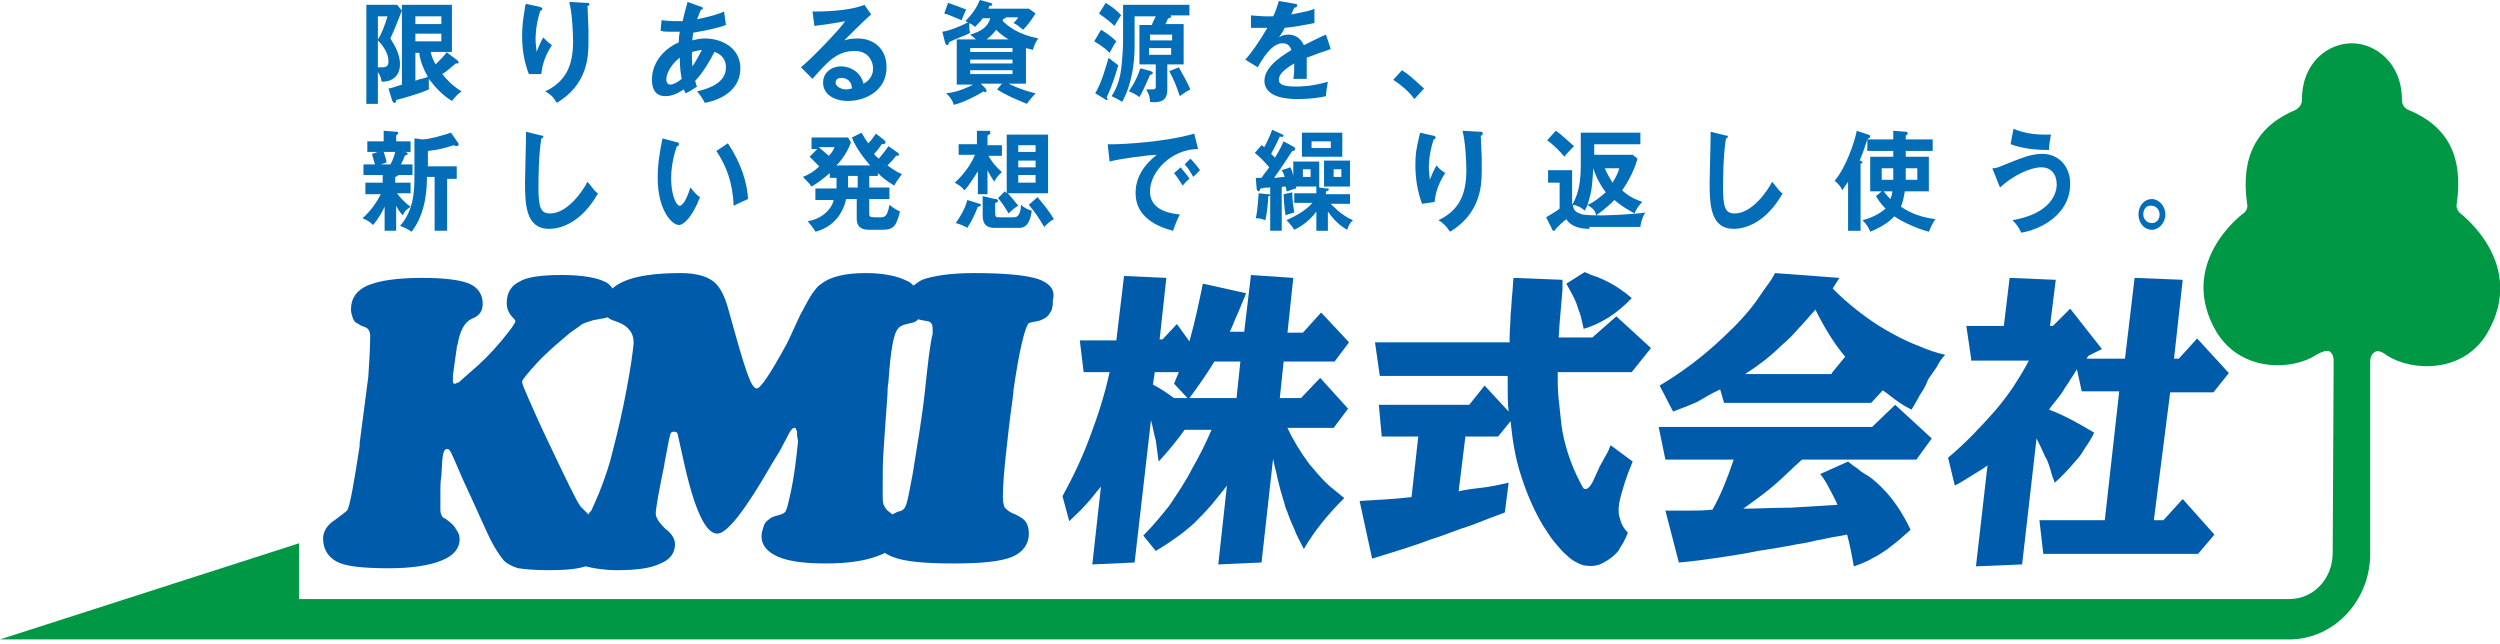 <svg enable-background="new 0 0 260 67" height="67" viewBox="0 0 260 67" width="260" xmlns="http://www.w3.org/2000/svg"><path d="m116.1 35.4.8-6.7 4.4.2-.7 6.4h.3l1.5-1.6 1.3 1.8c.6-2.1 1-4.1 1.4-6l4.5 1-.5 1.2c-.2.5-.4 1-.6 1.4-.2.5-.4 1-.6 1.4h1.5l.7-5.9 4.4.3-.6 5.7h1.6l1.9-2.1 2.9 3.1-1.5 2h-5.3l-.4 3.8h2.2l2-2.1 2.9 3.2-1.5 2h-4.8c.6 1.3 1.4 2.6 2.3 3.8.5.6 1.1 1.3 1.7 1.9.5.5 1.2 1 1.9 1.6-1.7 1.7-3.1 3.4-4.2 5.3-.4-.8-.8-1.5-1-2.1-.4-.8-.6-1.5-.9-2.2-.2-.8-.5-1.6-.7-2.5-.1-.4-.2-.8-.3-1.3-.1-.3-.2-.8-.3-1.3l-1.2 10.8-4.5.2.9-8.2c-.6.8-1.2 1.5-1.6 2-.6.7-1.2 1.3-1.8 1.9-1.2 1.1-2.5 2-4 2.9l-1.3-1.6c1-1 1.9-2.1 2.7-3.1.8-1.2 1.7-2.5 2.4-3.9.7-1.2 1.4-2.6 2-4h-2.8c-.7 1-1.6 2.1-2.7 3.3-.1-.8-.2-1.5-.3-2.2-.2-.7-.3-1.4-.5-2.1l-1.7 14.8-4.4.2.9-8.1c-.6.7-1.1 1.4-1.5 1.8-.6.7-1.3 1.3-1.8 1.8l-.7-2.6c1.1-2 2.1-4.1 2.9-6.3.8-2.1 1.5-4.3 2-6.6h-2.7l-.4-3.3zm7.4 6-1.4-1.5.5-1.2h-2.5l-.2 1.3c.8.4 1.5.9 2.2 1.4zm5.1 0 .4-3.8h-2.7c-.8 1.3-1.7 2.6-2.6 3.8z" fill="#005bab"/><path d="m157 35.1c0-.8.1-1.5.1-2.4.1-.7.1-1.6.2-2.4l.1-1.4 5.1.2v1l-.3 3.5-.1 1.5h3.5l2.5-2.2 3.6 3.3-2 2.5h-7.7c0 1 0 1.9.1 2.8.1 1 .2 1.9.3 2.8.3 2 .9 3.7 1.6 5.2 0 .1.1.1.1.2.3.6.5 1 .6 1.1.3.2.6-.1.9-.6l.6-1.3c.1-.3.3-.6.4-.8.2-.4.4-.7.5-.9.2-.3.3-.7.4-.9l2.3 1.7c-.6 1.4-1.1 2.9-1.4 4.3-.1.6-.1 1.2.1 1.7.1.5.4 1 .8 1.4-.3.8-.7 1.4-1 1.9-.5.6-1.1 1-1.7 1.3s-1.2.3-1.9.2c-.6-.2-1.2-.5-1.7-1-.5-.4-.9-.9-1.4-1.5-.4-.5-.7-1-1.1-1.6-.9-1.5-1.7-3.3-2.3-5.2-.6-1.8-.9-3.7-1.1-5.7l-1.3 1.6h-3.4l-.7 5.7c.8-.2 1.7-.3 2.6-.4.8-.1 1.7-.3 2.6-.5l-.4 3.1-1.6.6c-1 .4-2 .8-3 1.1-1.1.4-2.1.8-3.1 1.1-2.1.8-4.2 1.4-6.1 2l-1.3-6c1.8-.1 3.6-.2 5.4-.4l.7-6.3h-3.8l-.3-3.3h9.4l1.6-2 2.5 2.7c-.1-.8-.1-1.8-.1-2.8v-.9h-13.3l-.5-3.5h14zm7.8-6.8c.5.2.9.4 1.3.5.5.2.9.4 1.3.6.9.5 1.6 1 2.3 1.6-1.6 1.7-3.3 2.7-5 3.2-.1-.5-.2-.9-.3-1.3s-.3-.8-.4-1.2c-.2-.6-.6-1.3-1.1-2.2z" fill="#005bab"/><path d="m194.7 44.4 2.4-2.3 3.8 3.5-1.6 2.2h-11.9c-1 .9-1.9 1.8-2.7 2.5-.9.8-2 1.6-3.4 2.6 1.6 0 3.2-.1 4.9-.1 1.6-.1 3.2-.2 4.9-.3-.3-.7-.6-1.2-.8-1.6-.3-.6-.6-1.1-1-1.6l2.9-1.3.5.4c.3.2.6.4.8.6.3.2.6.4.8.5.6.4 1.1.9 1.5 1.3 1.1 1.1 2.1 2.6 2.9 4.3-.6.5-1.1 1-1.5 1.3-.5.4-1 .8-1.5 1.1-.4.3-.9.5-1.4.8-.4.2-.9.4-1.5.6-.2-1.1-.4-2.2-.7-3.3l-1.1.2c-.7.1-1.4.3-2.1.4-.7.2-1.4.3-2 .4-1.5.3-2.8.5-4.1.7-1.4.3-2.8.5-4.1.7-1.4.2-2.8.4-4.1.5l-1.4-5.4h2.5c.8 0 1.6 0 2.4-.1.9-1.6 1.6-3.4 2.2-5.2h-7.1l-.7-3.4zm-3.4-15.5-.7 1.1.6.6c1.7 1.6 3.7 3.1 5.8 4.2.9.5 1.8.9 2.6 1.2.9.4 1.8.7 2.7.9-.3.3-.6.7-.9 1.3-.2.3-.5.7-.9 1.3 0 .1-.1.2-.1.3-.1.1-.1.3-.2.4-.3.6-.6.9-.7 1.2-.3.5-.5.9-.7 1.2-.6-.3-1.1-.6-1.5-.9-.6-.4-1-.8-1.5-1.1l-1.2 1.3h-15.3l-.4-1.4c-.9.4-1.7.9-2.4 1.3-.9.4-1.7.7-2.5 1l-1.4-2.7c2.2-1.3 4.5-3 6.6-5 1.5-1.4 2.7-2.7 3.6-4 .4-.6.7-1 .9-1.3.4-.5.7-1 .9-1.4zm-.8 9.9 1.4-1.7c-1.1-1.3-2.1-2.9-3.1-4.9-.7.8-1.3 1.5-1.7 1.9-.6.7-1.2 1.3-1.8 1.8-1.1 1.1-2.4 2.1-3.8 3h9z" fill="#005bab"/><path d="m205 37.3-.5-3.4h3.9l.6-5 4.8.2-.6 4.8h.3l1.8-1.8 3.3 4.2-1.4.7-.2.3h4l1-8.4 5 .2-.9 8.2h.5l1.9-2.1 3.3 3.6-1.6 2h-4.5l-1.7 13.3h1l2-2.2 3.3 3.7-1.7 2h-16.1l-.4-3.5h6.8l1.5-13.4h-3.9l-.5-2.3c-.3.5-.5.8-.7 1.1-.2.4-.5.7-.7 1.1-.5.8-1.1 1.4-1.5 2 1.6.6 3.2 1.5 4.7 2.4-.3.6-.6 1.1-.9 1.5-.3.5-.6 1-1 1.4-.6.7-1.3 1.5-2.2 2.3l-.3-.8c-.1-.4-.2-.7-.3-1s-.2-.6-.4-.9c-.3-.7-.6-1.3-.9-1.9l-1.5 13.1-4.8.2 1.2-10.5c-.5.4-1.1.7-1.7 1.1-.5.3-1.1.7-1.7 1l-.7-2.9c1.8-1.5 3.4-3.2 4.9-4.9.6-.7 1.3-1.6 1.9-2.5.5-.8 1.1-1.7 1.6-2.7h-6z" fill="#005bab"/><path d="m64.6 33.8c-.1-.1-.4-.1-.7-.3-.3-.1-.6-.3-.8-.4-.1.1-.2.1-.4.1-.1 0-.5.1-1.1.2s-1.1.3-1.4.6l-1 .7c-1.3 1-2.5 2.1-3.5 3.2s-1.5 1.7-1.5 1.9.2.7.6 1.6 1 2.3 1.9 4.2c1.2 2.5 2 4.2 2.5 5.2.5.9.9 1.6 1.1 2 .2.2.4.5.8.8.1-.1.3-.2.3-.4.3-.7.7-1.5 1.1-2.6s.8-2.3 1.1-3.5c.6-2.3 1.1-4.6 1.5-6.7s.6-3.6.6-4.5c0-.5-.1-.9-.3-1.2-.1-.4-.4-.7-.8-.9z" fill="none"/><path d="m96.1 33.3c-.3 0-.6-.1-.9-.2-.1.1-.3.2-.4.3 0 0-.3.1-.8.2s-.8.3-1 .6c-.4.6-.7 2.4-.9 5.4 0 .6-.1 1-.1 1.3-.2 2.5-.3 4.3-.4 5.7-.1 1.3-.1 2.6-.1 3.7v1.1c0 .4 0 .8.1 1s.2.4.4.6c.1.1.3.2.5.4l.6-.3c.2-.1.4-.2.5-.2.2-.1.3-.3.4-.7s.3-1.4.6-2.9c.6-3.1 1-6.1 1.3-8.8s.5-4.7.5-6c0-.5 0-.9-.1-1 .2-.1 0-.2-.2-.2z" fill="none"/><path d="m107.9 29c-1.3-.4-3.5-.6-6.6-.6-2.5 0-4.3.3-5.4.7-.4.2-.6.4-.9.6-.2-.2-.4-.4-.7-.5-1-.5-2.4-.8-4.3-.8-1.1 0-2 .1-2.8.3s-1.4.5-1.9.9c-.3.2-.5.5-.8.9s-.7 1.2-1.3 2.3l-1.2 2.6-.2.4c-1.7 3.1-2.7 4.6-3.1 4.6-.2 0-.5-.3-.8-1.1-.3-.7-.8-2.3-1.5-4.8l-.7-2.5c-.4-1.4-.9-2.3-1.6-2.8s-1.8-.8-3.3-.8c-2.7 0-4.7.3-6 .9-.4.2-.8.4-1.1.7-.2-.3-.5-.6-.8-.7-.8-.4-2.3-.7-4.4-.7-2.2 0-3.7.2-4.5.7-.8.4-1.3 1.1-1.3 2.2 0 .6.2 1.1.7 1.6.1.1.2.2.2.3 0 .2-.5.9-1.5 2.1s-2.1 2.3-3.3 3.3l-.9.8c-.1.1-.2.2-.3.2s-.2.1-.2.1c-.1 0-.2 0-.2 0s-.1-.1-.1-.2 0-.3 0-.6.1-.5.1-.8l.3-2.1c0-.1 0-.2.1-.4.2-1.3.7-2.3 1.4-2.6 0 0 .1-.1.2-.1.7-.3 1-.8 1-1.5 0-1-.5-1.7-1.4-2.1-1-.4-2.6-.6-4.9-.6-2.7 0-4.5.3-5.7.8-1.1.5-1.7 1.3-1.7 2.5 0 .3.1.6.2.9s.3.5.6.6c.1.1.3.2.6.3.4.1.6.5.6.9 0 1.3-.1 2.7-.2 4.3-.2 1.6-.5 3.9-.9 6.9v.3c-.6 3.9-1 6.2-1.3 6.7-.1.1-.5.4-1.3 1-.8.5-1.2 1.2-1.2 1.9 0 1.1.5 1.9 1.4 2.4s2.7.7 5.5.7c2.3 0 4.2-.3 5.4-.8 1.3-.5 1.9-1.3 1.9-2.2 0-.4-.1-.7-.4-1.1-.2-.4-.6-.7-1-1 0 0-.1-.1-.2-.1-.2-.1-.4-.4-.4-.9 0-.8 0-1.4 0-1.9s0-1 .1-1.6l.1-1.7c.1-.8.2-1.1.5-1.1.1 0 .2 0 .3.2.1.1.2.4.4.8l1 2.3c1.4 3 2.3 5.1 2.8 6.1s1 1.7 1.4 2.2c.3.3.8.6 1.5.8.7.1 1.7.2 3.1.2 1.7 0 3-.1 3.9-.4.8.2 1.9.4 3.3.4 2 0 3.5-.2 4.5-.7 1-.4 1.5-1.1 1.5-2 0-.5-.3-1.1-1-1.6-.6-.6-1-1.1-1-1.6s.3-2.2.9-5.1v-.1l.5-2.6c.1-.3.1-.5.2-.6s.2-.1.3-.1.2 0 .3.1.1.3.2.7l.4 1.8c.6 2.8 1.2 4.8 1.8 6.1s1.2 1.9 1.8 1.9c1 0 2.9-2.4 5.7-7.3l.8-1.3 1-1.9c.1-.2.2-.3.3-.4s.2-.1.2-.1c.1 0 .2 0 .2.2.1.1.1.2.1.4v.2l.1.6c-.2 1.9-.4 3.6-.7 5s-.5 2.3-.7 2.4c-.1.1-.3.2-.7.3s-.7.2-.9.4c-.3.2-.5.4-.6.8-.1.3-.2.6-.2 1 0 .9.6 1.6 1.7 2.1 1.2.5 2.8.7 5 .7 2.4 0 4.3-.3 5.7-.9.2-.1.3-.1.4-.2.2.1.5.3.8.4 1.2.5 3.3.7 6.4.7 2.9 0 4.9-.2 6.1-.7 1.1-.5 1.7-1.3 1.7-2.4 0-.5-.1-.9-.3-1.2s-.5-.5-1.1-.8c-.6-.2-.9-.5-1.1-.7-.1-.2-.2-.6-.2-1.1 0-1 .1-2.5.3-4.3s.4-3.8.7-5.8c0-.2.1-.6.1-1 .6-4.2 1.2-6.6 1.6-7 0 0 .3-.1.9-.2.5-.1 1-.4 1.2-.7.1-.2.3-.4.3-.6.1-.3.1-.5.1-.9.3-1.1-.4-1.8-1.6-2.2zm-42.7 11.3c-.4 2.2-.9 4.4-1.5 6.7-.3 1.3-.7 2.4-1.1 3.5s-.8 1.9-1.1 2.6c-.1.1-.2.2-.3.4-.3-.3-.6-.6-.8-.8-.3-.4-.6-1-1.1-2s-1.3-2.7-2.5-5.2c-.9-1.9-1.5-3.3-1.9-4.2s-.6-1.4-.6-1.6.5-.8 1.5-1.9 2.2-2.1 3.5-3.2l1-.7c.3-.3.8-.4 1.4-.6.6-.1 1-.2 1.1-.2s.3-.1.4-.1c.2.2.5.3.8.4s.5.2.7.3c.4.2.7.5.9.8s.3.7.3 1.2c-.1 1-.3 2.5-.7 4.6zm31 .3c-.3 2.8-.8 5.7-1.3 8.8-.3 1.6-.5 2.6-.6 2.9-.1.4-.3.7-.4.7-.1.1-.3.2-.5.2-.2.1-.4.2-.6.3-.2-.2-.4-.3-.5-.4-.2-.2-.3-.4-.4-.6-.1-.3-.1-.6-.1-1v-1.1c0-1.2 0-2.4.1-3.7s.2-3.2.4-5.7c0-.3 0-.7.1-1.3.2-3 .5-4.8.9-5.4.2-.3.5-.5 1-.6s.8-.2.8-.2c.2-.1.3-.2.4-.3.2.1.5.1.9.2.2 0 .4.1.5.3.1.1.1.5.1 1-.3 1.2-.5 3.1-.8 5.9z" fill="#005bab"/><path d="m255.9 22.2c-.3-.2-.5-.7-.4-1 .7-4.9-.9-8.1-5.1-9.8-.4-.2-.6-.6-.6-1 0-4-2.9-5.9-5.2-5.9-2.4 0-5.2 1.9-5.2 5.9 0 .5-.3.8-.6 1-4.1 1.7-5.8 4.9-5.1 9.8.1.4-.1.8-.4 1s-6.9 5.3-2.8 12.3c2.6 4.3 8 4 10.4 2.4.9-.5 1.1-.4 1.3-.4.2.1.5.4.5 1l-.1 20c0 2.7-2 4.8-4.5 4.8h-207v-5.8l-31.1 10h238.1c4.6 0 8.4-4 8.4-8.9v-20c0-.6.3-.9.5-1s.5-.2 1.3.4c2.5 1.6 7.9 1.9 10.4-2.4 4.1-7.1-2.6-12.2-2.8-12.4z" fill="#009844"/><g fill="#036eb7"><path d="m41.8 1.1c-.5 1.2-.6 1.6-1.2 2.9.3.5 1 1.5 1 2.7 0 .9-.5 1.8-1.9 1.8-.1-.5-.2-.7-.4-1v3.3h-1.2v-10.3h3.2zm-2.5.6v2.4c.4-.6.7-1.4 1-2.4zm0 5.3h.5c.5 0 .6-.3.6-.6 0-.2 0-1.1-1.1-2.2zm8.3-.7s.1.2.1.2c0 .1-.1.1-.1.1-.1 0-.1 0-.2 0-.5.4-.9.8-1.4 1.1.4.5 1 1.2 2 1.8-.4.3-.6.5-1 1-1-.6-1.8-1.5-2.4-2.3v.4.7c-1.1.5-3 1-3.4 1.1 0 .1 0 .3-.2.3-.1 0-.1-.1-.2-.2l-.4-1.3c.3 0 .7-.2 1.4-.4v-8.3h5.2v4.9h-.6zm-1.7-3.8v-.8h-2.7v.8zm-2.7 1v.8h2.7v-.8zm0 4.9c.4-.2.8-.2 1.3-.4-.4-.7-.8-1.6-.9-2.5h-.4zm1.6-3c.1.6.4 1.1.5 1.3.4-.4.8-.8 1.2-1.3z"/><path d="m56.1.7c.2.1.3.1.3.2 0 .2-.1.2-.2.2-.5 1.5-.5 2.7-.5 3 0 .6.1.9.1 1.3.2-.5.4-1 .7-1.5.4.4.5.5.9.8-.6.9-1 1.9-1.1 3h-1.3c-.5-1.3-.7-2.6-.7-4 0-1 .1-1.7.3-2.9 0-.3.1-.3.1-.4zm4.9-.4c.2 0 .3 0 .3.2 0 .1-.1.1-.2.1 0 .4.1 2 .1 2.4s0 .8 0 1.4c0 1.5-.1 4.4-3.3 6.3-.4-.7-.7-.9-1.2-1.2 2.1-1 2.9-2.6 2.9-5.2 0-.9-.1-3-.4-4.1z"/><path d="m68.8 2.1c.2 0 .6.1 1.5.1h.7c.2-1 .4-1.5.5-2l1.4.5c.1 0 .2.1.2.2s-.1.1-.2.1c-.1.2-.2.5-.4 1 1.5-.3 2.4-.6 2.8-.8l.2 1.4c-.5.2-1.6.5-3.4.8 0 .1-.1.6-.1.8.4-.1.8-.2 1.3-.2 1.8 0 3.7 1 3.7 3.1 0 2-1.6 3.2-3.7 3.6-.1-.2-.3-.6-.8-1.2 1.3-.3 3-.9 3-2.5 0-.2 0-1.2-1.2-1.6-.4.8-1.2 2.2-2 3 .1.3.1.5.2.6-.3.2-.9.6-1.2.7-.1-.2-.1-.2-.2-.4-.3.2-1 .7-1.9.7-1.2 0-1.4-1-1.4-1.7 0-1.6 1-3.1 2.8-3.9 0-.3 0-.6.1-1.1-.2 0-.8 0-.9 0-.5 0-.8 0-1.1-.1zm1.9 3.9c-.3.2-1.4 1.2-1.4 2.3 0 .2.1.5.4.5.5 0 1.2-.6 1.2-.6-.1-.5-.2-1.1-.2-2.2zm1.3.9c.4-.5.7-1.2 1-1.7-.2 0-.6.1-1 .2-.1.4 0 .9 0 1.5z"/><path d="m90.6 1.5c-.6.5-2.4 2.3-2.8 2.7.3-.1.7-.2 1.4-.2 1.6 0 3 1 3 3 0 2.5-2.3 3.5-4 3.5-1.6 0-2.6-.8-2.6-1.9 0-1 .8-1.7 1.9-1.7.8 0 2 .5 2.3 1.8 1-.5 1-1.4 1-1.6 0-.6-.4-1.8-1.9-1.8-1.9 0-2.9 1.2-4.4 2.9l-1.2-1.2c1.1-.9 4-3.9 4.6-4.8-.9.2-2.5.4-3.2.5l-.2-1.5c.8 0 3.7 0 5.4-.7zm-3.1 6.6c-.4 0-.6.2-.6.5 0 .4.6.7 1.1.7.3 0 .5-.1.6-.1 0-.7-.5-1.1-1.1-1.1z"/><path d="m106.6 8.7h-1.7c1.2.6 2.3.9 2.8 1-.2.2-.7.8-.9 1.1-1.2-.5-2-.8-3.1-1.5l.5-.6h-2.2l.5.5c0 .1.1.1.1.2s-.1.2-.1.2c-.1 0-.2-.1-.2-.1-.8.5-2.2 1.2-3.1 1.4-.2-.6-.4-.8-.8-1.2 1.3-.1 2.6-.8 2.8-.9h-1.7v-4.7h2c-.3-.3-.5-.4-.6-.5 1-.3 1.8-.7 2.1-1.7h-.8c-.2.3-.4.5-.8.9-.2-.2-.4-.3-.6-.4 0 .3 0 .8.1 1-.3.2-.6.3-1.1.5-1 .4-1.1.5-1.1.5 0 .1-.1.3-.2.3s-.1-.1-.2-.2l-.3-1.2c.8-.1 2.2-.7 2.7-1-.1 0-.3-.1-.3-.1.6-.6 1.2-1.4 1.5-2.2l1.1.3c.1 0 .2.1.2.2s-.1.1-.3.1c0 .1-.1.2-.1.3h4.2l.7.5c-.5.8-.9 1.3-1.3 1.7-.5-.4-.7-.6-1-.7.1-.1.4-.4.5-.6h-1.3c0 .1 0 .1-.3.2v.2c.5.5 1.6 1.4 3.7 1.8-.1.1-.3.3-.6 1.2-.2-.1-.4-.1-.7-.2v3.7zm-8-8.4c.9.3 1.1.4 1.9.7-.1.1-.1.2-.5 1.1-.5-.2-1.4-.6-1.8-.7zm2.3 5.1h4.4v-.4h-4.4zm4.4.8h-4.4v.4h4.4zm0 1.1h-4.4v.4h4.4zm-.4-3.2c-.5-.3-.9-.6-1.3-1-.3.4-.6.7-1 1z"/><path d="m114.5 3.1c.2.1 1 .6 1.6 1.2-.3.4-.3.5-.7 1.2-.3-.3-.6-.6-1.6-1.2zm-.6 6.6c.7-1.1 1.2-3.1 1.4-3.7.3.3.8.6 1 .8-.3 1-.7 2.3-1.2 3.3 0 .1.1.2.1.2 0 .1 0 .1-.1.1 0 0-.1 0-.2-.1zm1.1-9.4c.5.3 1.2.8 1.6 1.3-.1.1-.4.6-.7 1.1-.7-.7-1.4-1.1-1.6-1.3zm8.1 2.3v4.1h-1.7v2.6c0 .6-.1 1.5-1.8 1.3 0-.5-.1-.8-.4-1.3h.6c.4 0 .4-.1.4-.4v-2.2h-1.7v-4.1h1.3c0-.1.2-.5.4-.9h-2.2v3.1c0 1.8-.3 4-1.3 5.8-.4-.3-.7-.4-1.1-.6.4-.6.8-1.4 1-2.8.1-.7.2-2.2.2-2.9v-3.8h6.9v1.1h-2s.1 0 .1.1c0 .2-.3.2-.3.2-.1.1-.2.5-.3.6h1.9zm-3.4 4.8c.1.1.2.1.2.2s-.1.1-.3.2c-.3.7-.8 1.8-1.1 2.3-.4-.3-.6-.4-1.1-.6.6-.9.9-1.5 1.2-2.4zm-.1-3.2h2.3v-.6h-2.3zm2.2.8h-2.3v.7h2.3zm.8 2c.5.9.9 1.6 1.2 2.3-.4.2-.7.4-1.1.7-.3-.9-.6-1.7-1.1-2.6z"/><path d="m134.7.4c.1 0 .2 0 .2.2 0 .1-.1.2-.3.2-.1.3-.2.4-.3.7 1.5-.3 2.1-.4 2.4-.6v1.5c-1 .2-2.1.4-3.1.5-.1.3-.4.7-.6 1 .4-.3.9-.3 1-.3.2 0 1.1 0 1.6 1.1.8-.4 1.8-.9 2.3-1.1l.5 1.5c-.9.3-1.7.6-2.5.9v1.1 1.1c-.1 0-.9 0-1.4 0 .1-.6.1-.7.1-1.6-1.2.7-1.6 1.2-1.6 1.7s.5.7 1.8.7c.4 0 1.6 0 3.3-.5-.1.6-.2 1.1-.2 1.5-1.3.3-2.6.3-3 .3-.6 0-3.4 0-3.4-1.9 0-1.6 2.2-2.8 2.8-3.2-.1-.3-.3-.7-.9-.7-.8 0-1.6.7-2.6 2.5l-1.3-.8c.5-.5 1.5-1.9 2.3-3.3-.5 0-.8 0-1.7 0v-1.3c.2 0 .9.1 1.7.1h.6c.1-.1.4-.9.6-1.6z"/><path d="m145.8 7.3c1.1.7 1.9 1.6 2.3 1.9l-1 1.1c-.6-.8-1.3-1.4-2.2-2z"/><path d="m41.1 19h1.6v1.1h-1.4c.1.2.8 1 1.4 1.4-.4.3-.6.4-.8.9-.3-.3-.5-.6-.7-1v2.6h-1.2v-2.5c-.3.6-.6 1.2-1.2 1.9-.3-.3-.6-.5-1.1-.7.9-.8 1.5-1.7 1.9-2.5h-1.6v-1.2h1.8v-.8h-2v-1.1h1.2c-.2-.7-.3-.9-.3-1.1l.6-.2h-1.1v-1.1h1.7v-1.1l1.3.1c.2 0 .2 0 .2.2 0 0-.1.1-.2.2v.6h1.5v1.1h-.7c.3 0 .4.1.4.2s-.1.1-.3.2c-.1.3-.3.7-.4.9h1.2v1.1h-1.5c0 .1-.2.2-.3.2zm-1.2-3.2c.2.6.3.9.3 1.1l-.6.2h1c.3-.5.5-1.2.5-1.3zm3.3-1.4.7.1c.7 0 2.1-.4 3-.7l.7 1s.1.1.1.2-.1.2-.2.2-.1 0-.3-.1c-.9.3-1.7.5-2.7.6v1.6h3v1.3h-1v5.4h-1.3v-5.6h-.8c0 .8 0 3.7-1.6 5.7-.3-.2-.6-.4-1.2-.6 1.4-1.6 1.5-3.5 1.5-5.1v-4z"/><path d="m56.3 14.1c.2 0 .2 0 .2.1s-.1.2-.2.2c-.3 1.8-.3 4.5-.3 5.1 0 2 .2 2.7 1.2 2.7 1.8 0 3.4-2.3 3.9-3.3.6.7.8 1.1 1.1 1.2-1.7 3-3.8 3.7-5.1 3.7-2.4 0-2.5-2.5-2.5-4.8 0-.7.1-3.9.1-4.5 0-.5 0-.5 0-.8z"/><path d="m70.4 14.8c.2 0 .2.1.2.2 0 .2-.1.2-.2.2-.4 1.1-.6 2.3-.6 3.4 0 1.6.5 2.8.9 2.8s.9-1.2 1.1-1.9c.2.2.5.7 1 1-.8 2.1-1.7 2.9-2.2 2.9-.7 0-2.2-1.5-2.2-4.9 0-1.4.2-2.7.5-4.1zm5.3.1c1.4 2.1 2 4.1 2.1 5.8-.2.1-.5.2-1.5.7-.1-2.5-.8-4.2-1.8-5.7z"/><path d="m91.2 18.3h-.8v1.2h2.1v1.2h-2.1v1.4c0 .4 0 .5.6.5h.6c.4 0 .7-.1.9-1.3.5.4.7.5 1.1.7-.4 1.5-.6 1.9-1.9 1.9h-1.3c-1.3 0-1.3-.8-1.3-1.3v-1.9h-1.1c-.4 1.8-1.6 3-3.2 3.4-.2-.4-.5-.7-.8-1.1 1.4-.2 2.5-1.2 2.7-2.2h-1.9v-1.2h2.2c0-.1 0-.1 0-.2v-.9h-.7v-.5c-.7.6-1.2 1-1.9 1.4-.2-.3-.6-.7-.9-1 .5-.2 1.1-.5 1.7-1.1-.6-.6-.8-.8-1-1l.8-.8h-.6v-1.2h3.8l.3.5c-.4 1.2-1.3 2.2-1.5 2.4h3.5c-1-1.1-1.7-2.3-1.9-2.9l1-.5c.3.5.4.7.7 1.1.4-.4.5-.6.8-1l.9.7c0 .1.1.1.1.2 0 .2-.3.2-.4.2-.3.4-.3.5-.8 1 .2.3.4.4.5.5.5-.6.8-1 1-1.3l1 .7s.1.1.1.2-.1.1-.3.1c-.4.5-.4.5-.9 1 .8.6 1.2.8 1.5.9-.2.3-.6.8-.8 1.2-.8-.5-1.1-.7-1.7-1.3v.3zm-6.1-3c.1 0 .6.5 1.1.9.4-.4.5-.7.6-.9zm3.1 3v1.2h1v-1.2z"/><path d="m102.9 20.2h-1.2v-2.4c-.4.7-1.1 1.7-1.4 2-.3-.4-.5-.5-1-.8 1.2-1.1 1.8-2.2 2.1-2.9h-1.7v-1.1h1.9v-1.4h1.2c.1 0 .2 0 .2.2s-.2.2-.3.3v1h1.5v1.1h-1.4c.1.2.5.9 1.4 1.7-.2.2-.5.4-.8 1-.1-.2-.3-.4-.7-1.2v2.5zm-1 1c.1 0 .1 0 .1.1 0 .2-.2.2-.3.2-.5 1.3-.8 1.7-1.1 2.2-.3-.2-.8-.4-1.2-.5.9-1.3 1.1-2 1.2-2.4zm1.6-.5c.1 0 .3 0 .3.2 0 .1-.2.2-.3.2v1c0 .5.1.5.5.5h1.3c.4 0 .8 0 .9-1.3.2.2.6.5 1.1.6-.1.9-.4 1.8-1.3 1.8h-2.6c-.9 0-1.2-.5-1.2-1.3v-2zm1-.8c.1.1.1.1.2.2v-6.1h4.3v6.1h-4.2c.3.3.7.8 1.1 1.3-.2.1-.5.3-1 .8-.5-.8-.6-1-1.1-1.6zm3.2-4.1v-.7h-1.8v.7zm0 1.6v-.7h-1.8v.7zm0 1.6v-.8h-1.8v.8zm.2 1.5c.5.6 1.2 1.4 1.7 2.3-.4.2-.6.4-1 .8-.8-1.3-.8-1.3-1.6-2.3z"/><path d="m124.6 15.5c-2.7 0-5 2.3-5 4.4 0 1.3.9 2.2 3.1 2.4-.4.8-.6 1.4-.7 1.7-1.6-.4-3.9-1.4-3.9-3.9 0-1.6.8-2.9 2.2-4-.7 0-3.8.4-4.9.7l-.2-1.8h.7c.7 0 5.2-.2 8.3-1.1zm-1.8 1.9c.1.2.7.8.9 1.2-.3.2-.6.6-.7.7-.4-.6-.5-.8-.9-1.3zm1-.9c.3.3.8.9 1 1.2-.2.2-.5.5-.7.7-.3-.5-.5-.9-.9-1.3z"/><path d="m140.1 23.9c-.3-.2-1.1-.6-2-1.9v2h-1.2v-2c-.2.3-1 1.3-2.3 1.9-.1-.2-.5-.7-.8-1 .6-.3 1.8-.8 2.7-1.8h-1.9v-1h2.3v-.7h-2.1v.2c-.5.1-.8.3-1 .3 0-.3-.1-.4-.1-.5-.1 0-.4 0-.4.1v4.5h-1.2v-4.5c-.7 0-.8.1-1 .1-.1.2-.1.3-.2.3s-.1-.1-.2-.2l-.1-1.2h.6c.3-.5.4-.5.8-1.1-.5-.6-.9-1-1.5-1.5l.7-.8c.1.1.2.1.3.2.5-1 .7-1.5.8-1.8l1.1.5s.1.1.1.1c0 .1-.1.2-.4.1-.4.9-.7 1.4-.9 1.8.1.1.2.2.4.4.5-.8.7-1.3.9-1.7l1.1.6c.1.1.1.1.1.2s-.1.2-.3.2c-.8 1.2-1.3 2-1.9 2.8.3 0 .8-.1 1.1-.1-.1-.4-.2-.5-.3-.7l.9-.3c.1.2.2.4.3.9v-1.5h2.7v2.7l.7.1c.2 0 .3 0 .3.1s-.2.2-.3.2v.3h2.5v1h-2c.2.2 1.1 1.2 2.3 1.7-.2.2-.4.4-.6 1zm-8.2-3.5c0 .4-.1 1.6-.3 2.5-.5-.2-.8-.2-1-.2.1-.4.2-1.1.3-2.6l1 .1c.1 0 .2 0 .2.1s-.2.1-.2.1zm1.8 2c-.1-.5-.2-1.7-.2-2.2l.9-.2c0 .9.1 1.4.2 2.1-.3.1-.7.2-.9.3zm1.7-6.1v-2.5h4.2v2.5zm.9 1.3h-.8v.8h.8zm2.1-2.9h-2v.7h2zm-.7 4.7v-2.7h2.7v2.7zm1.8-1.8h-.8v.8h.8z"/><path d="m149 14.1c.2 0 .3.1.3.2s-.1.2-.2.2c-.5 1.5-.5 2.7-.5 2.9 0 .6.1 1 .1 1.3.2-.5.4-1 .7-1.5.3.4.5.5.9.8-.6.9-1 1.9-1.1 3l-1.3.2c-.5-1.3-.7-2.7-.7-4.1 0-1 .1-1.7.4-2.9 0-.2.1-.3.1-.4zm4.9-.4c.2 0 .3 0 .3.2s-.1.2-.2.2c0 .3.1 2 .1 2.3v1.4c0 1.4-.1 4.4-3.3 6.3-.4-.6-.7-.9-1.2-1.2 2.1-1 2.9-2.6 2.9-5.2 0-.9-.1-3-.4-4.1z"/><path d="m165.3 23.8c-.9 0-1.9-.2-2.4-1-.3.2-.8.7-1.1 1 0 .1-.1.2-.2.2s-.2-.1-.2-.2l-.6-1.2c.3-.2 1.2-.7 1.4-.9v-2.7h-1.2v-1.3h2.5v3.6c.5-.8.9-2 .9-4v-3.5h6.2v1.2h-4.8v1.1h4l.5.4c-.4 1.5-1.3 2.9-1.6 3.3.9.8 1.6 1 2.1 1.2-.1.1-.6.6-.8 1.2-.9-.5-1.4-.8-2.1-1.4-.2.2-.9.9-1.9 1.6-.1-.5-.3-.7-.9-1.1-.1.3-.2.4-.3.6-.2-.2-.6-.5-1.2-.6 0 .5.3.8.7.9.2.1.4.2 2.2.2.6 0 3.4-.1 4.6-.3-.3.5-.5 1.2-.5 1.5h-5.3zm-3.5-10.2c.5.3 1.3 1.1 1.9 1.6-.3.3-.9.9-1 1.1-.4-.5-1.3-1.4-1.8-1.7zm3.9 3.9c-.1 1.5-.1 2.3-.6 3.8.6-.2 1.3-.8 1.9-1.3-.4-.5-1-1.5-1.3-2.5zm1.2 0c.2.5.5 1 .8 1.5.3-.5.6-1 .7-1.5z"/><path d="m179.5 14.1c.2 0 .2 0 .2.1s-.1.2-.2.2c-.3 1.8-.3 4.5-.3 5.1 0 2 .2 2.7 1.2 2.7 1.8 0 3.4-2.3 3.9-3.3.6.7.8 1.1 1.1 1.2-1.7 3-3.8 3.7-5.1 3.7-2.4 0-2.5-2.5-2.5-4.8 0-.7.1-3.9.1-4.5 0-.5 0-.5 0-.8z"/><path d="m193.5 24h-1.3v-5.1c-.3.4-.4.6-.6.9-.1-.3-.4-.7-.8-1 1.2-1.4 2.1-4.1 2.3-5.2l1.2.4c.1 0 .2.1.2.2 0 .2-.3.2-.3.3-.2.6-.4 1.3-.8 2.2.1 0 .3.1.3.2s-.1.1-.2.1zm2.2-4.1h-1.2v-3.6h2.4v-.6h-2.7v-1.2h2.7v-.9l1.3.1c.1 0 .2 0 .2.2 0 .1-.2.2-.2.2v.4h2.8v1.2h-2.8v.6h2.4v3.6h-2.5c-.1.6-.2 1.1-.4 1.6.5.3 1.4 1 3.6 1.3-.3.3-.6 1.1-.7 1.3-.8-.2-2.4-.8-3.6-1.6-.5.6-1.5 1.2-2.5 1.6-.1-.3-.3-.7-.8-1.2 1.2-.3 1.9-.8 2.4-1.2-.6-.6-.8-1-1-1.3zm1.2-1.2v-1.2h-1.2v1.2zm-1 1.2c.3.4.7.8.7.8.1-.3.2-.5.2-.8zm2.3-2.4v1.2h1.2v-1.2z"/><path d="m207.2 17.5c.5 0 .6-.1 2.1-.7.8-.3 1.9-.8 3.1-.8 1.7 0 2.9 1.3 2.9 3.1 0 3.3-3.2 4.8-5.1 5.1-.2-.5-.5-.9-.9-1.3 4-.7 4.6-2.8 4.6-3.7 0-1.1-.6-1.8-1.6-1.8-1.1 0-2.9.8-4.3 2.1zm2.2-4.1c.5.2 1.6.6 3.2.6h.7c-.1.5-.2 1.1-.2 1.6-2.3 0-3.4-.4-4-.6z"/><path d="m225.2 22.3c0 .9-.7 1.6-1.4 1.6-.8 0-1.4-.7-1.4-1.6s.6-1.6 1.4-1.6c.7 0 1.4.7 1.4 1.6zm-2.3 0c0 .5.4.9.9.9s.8-.4.8-.9-.4-.9-.8-.9c-.6-.1-.9.4-.9.9z"/></g></svg>